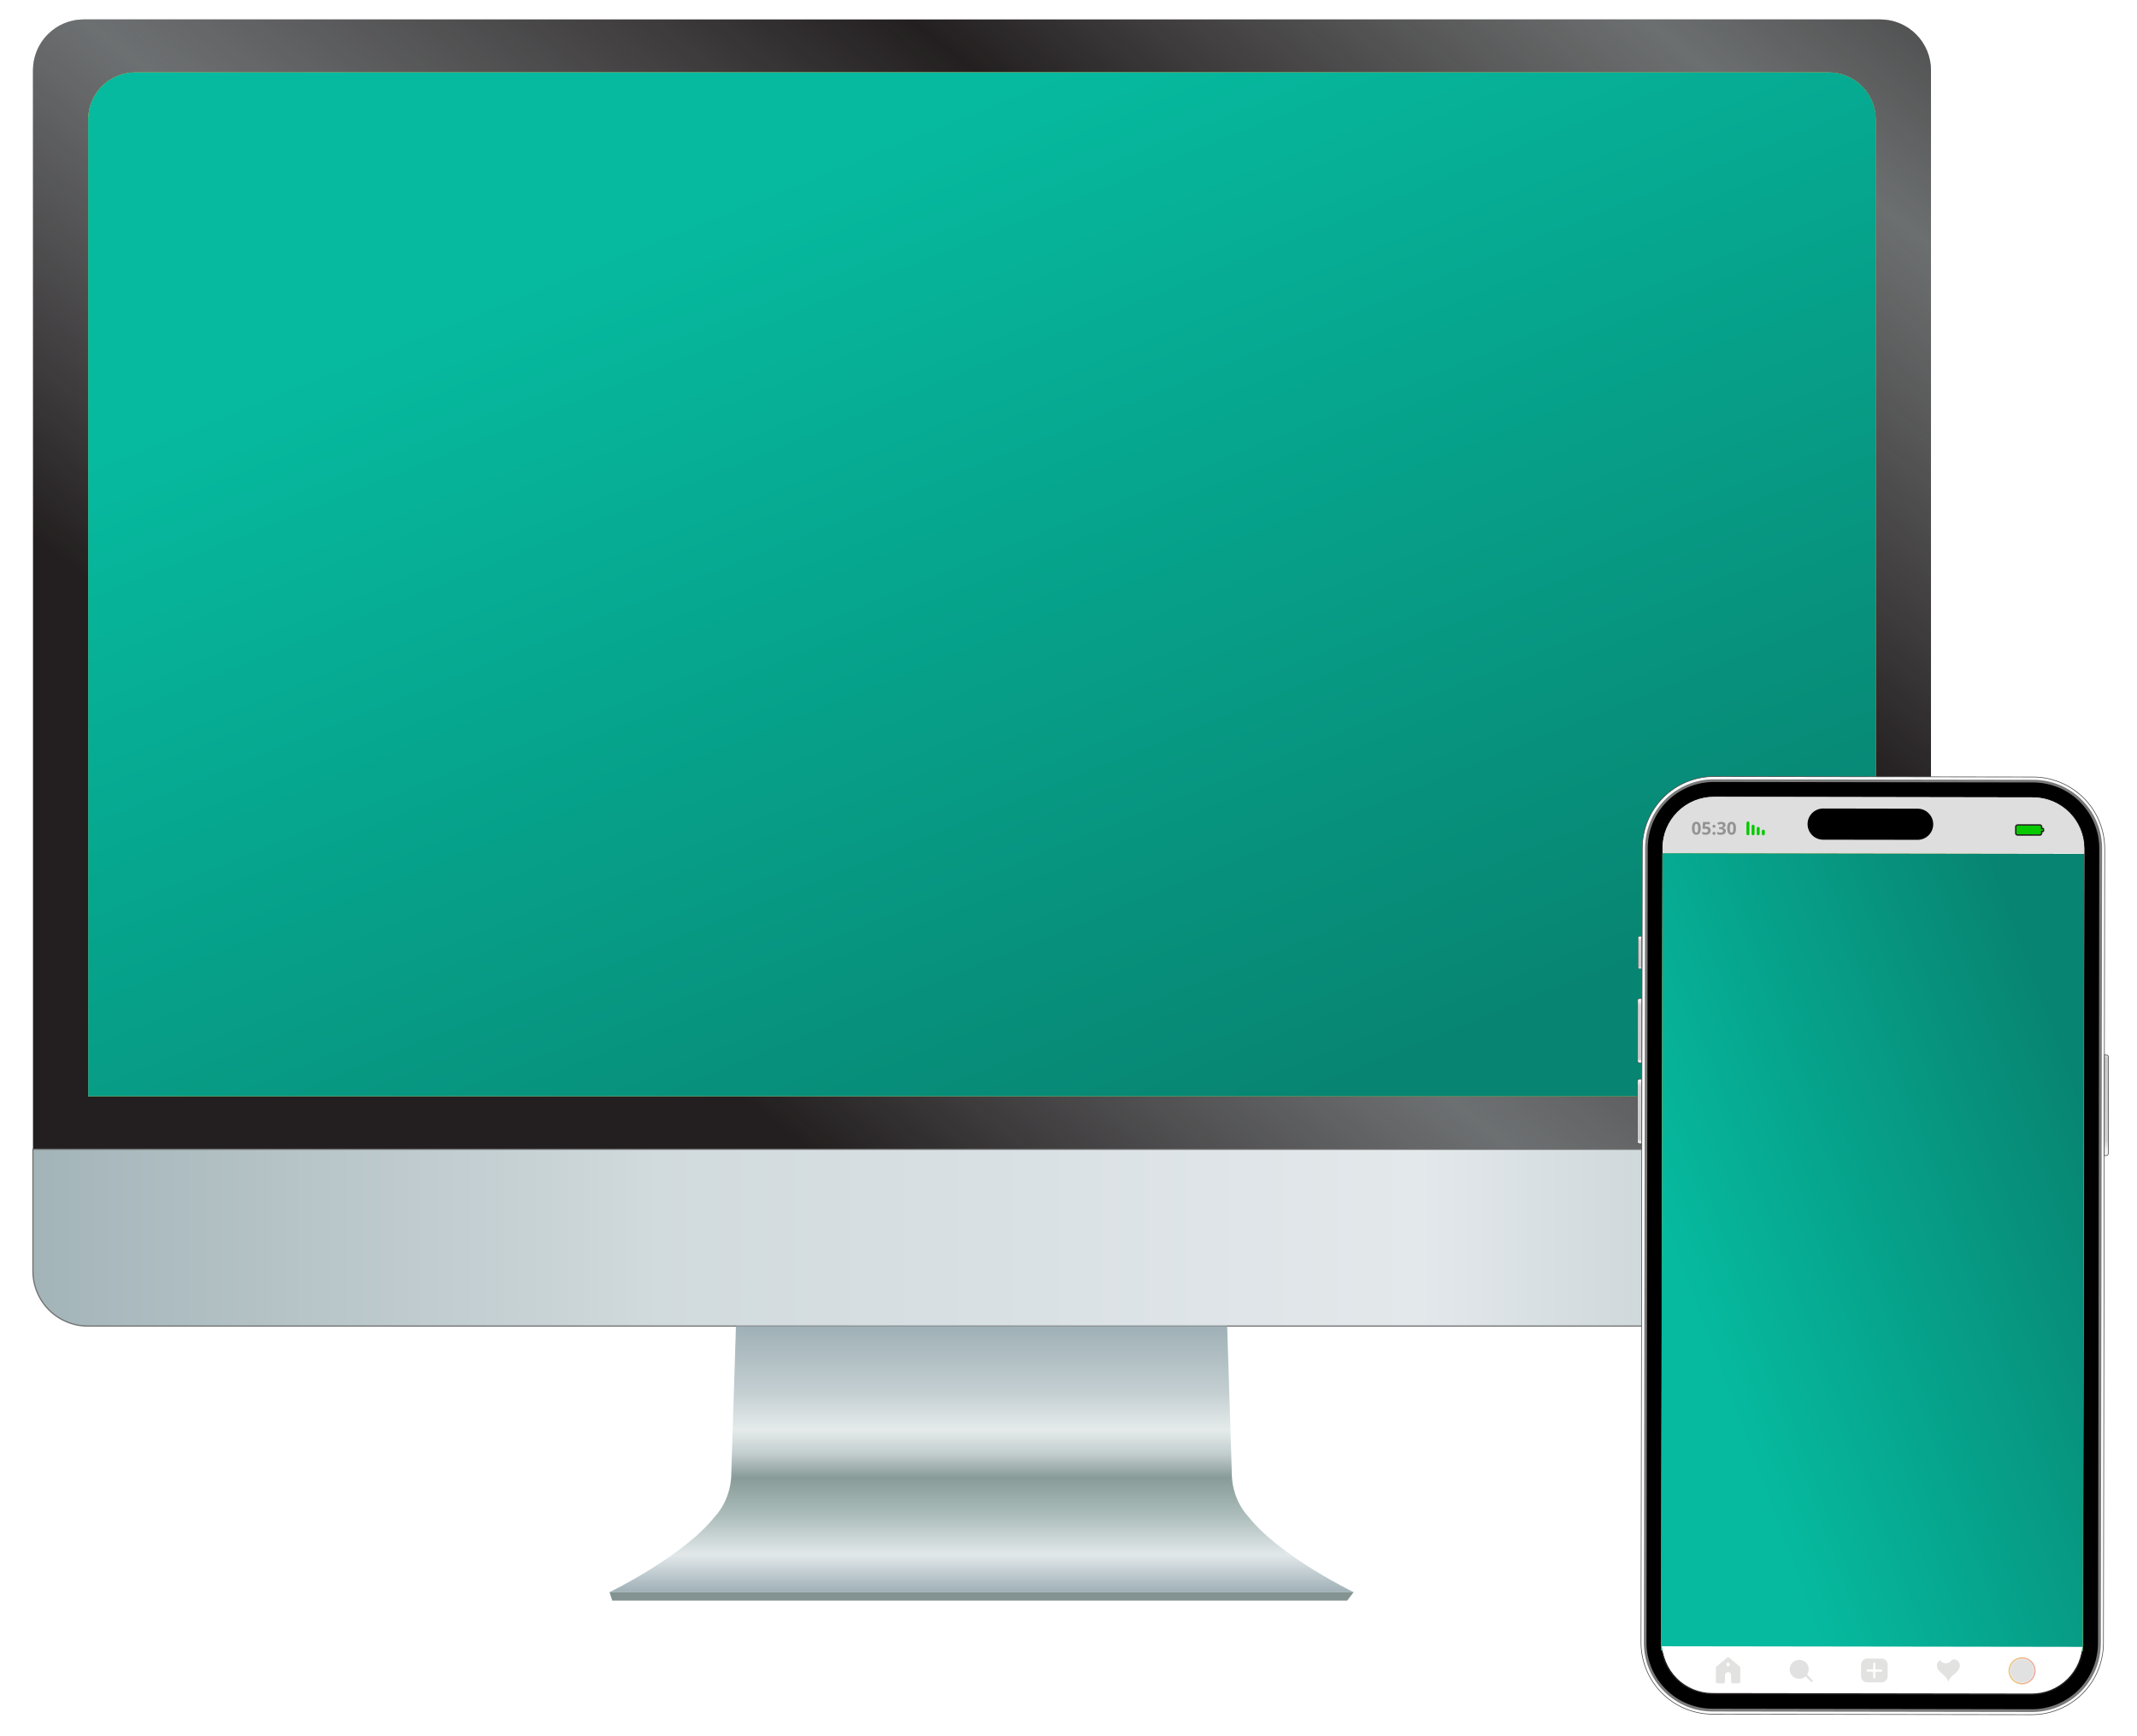 <svg width="64" height="52" viewBox="0 0 64 52" fill="none" xmlns="http://www.w3.org/2000/svg">
<g clip-path="url(#clip0_1679_4210)">
<path d="M56.309 0.582H2.507C2.104 0.582 1.718 0.742 1.433 1.028C1.148 1.313 0.988 1.7 0.988 2.103V34.421H57.83V2.103C57.83 1.903 57.79 1.705 57.714 1.521C57.637 1.336 57.525 1.168 57.384 1.027C57.243 0.886 57.075 0.774 56.891 0.697C56.706 0.621 56.508 0.582 56.309 0.582ZM56.175 32.834H2.641V3.573C2.641 3.2 2.789 2.843 3.053 2.579C3.317 2.316 3.674 2.168 4.047 2.168H54.769C54.953 2.168 55.136 2.204 55.307 2.275C55.477 2.345 55.632 2.449 55.762 2.579C55.893 2.71 55.996 2.865 56.067 3.035C56.138 3.206 56.174 3.389 56.174 3.573L56.175 32.834Z" fill="#231F20"/>
<path style="mix-blend-mode:screen" opacity="0.46" d="M56.309 0.582H2.507C2.104 0.582 1.718 0.742 1.433 1.028C1.148 1.313 0.988 1.7 0.988 2.103V34.421H57.83V2.103C57.83 1.903 57.79 1.705 57.714 1.521C57.637 1.336 57.525 1.168 57.384 1.027C57.243 0.886 57.075 0.774 56.891 0.697C56.706 0.621 56.508 0.582 56.309 0.582ZM56.175 32.834H2.641V3.573C2.641 3.2 2.789 2.843 3.053 2.579C3.317 2.316 3.674 2.168 4.047 2.168H54.769C54.953 2.168 55.136 2.204 55.307 2.275C55.477 2.345 55.632 2.449 55.762 2.579C55.893 2.71 55.996 2.865 56.067 3.035C56.138 3.206 56.174 3.389 56.174 3.573L56.175 32.834Z" fill="url(#paint0_linear_1679_4210)"/>
<path d="M56.175 3.574V32.835H2.641V3.574C2.641 3.201 2.789 2.844 3.053 2.58C3.316 2.317 3.674 2.169 4.047 2.168H54.769C54.953 2.168 55.136 2.205 55.307 2.275C55.477 2.346 55.632 2.449 55.763 2.58C55.894 2.71 55.997 2.865 56.068 3.036C56.138 3.207 56.175 3.389 56.175 3.574Z" fill="#D38700"/>
<path d="M56.175 3.574V32.835H2.641V3.574C2.641 3.201 2.789 2.844 3.053 2.58C3.316 2.317 3.674 2.169 4.047 2.168H54.769C54.953 2.168 55.136 2.205 55.307 2.275C55.477 2.346 55.632 2.449 55.763 2.58C55.894 2.71 55.997 2.865 56.068 3.036C56.138 3.207 56.175 3.389 56.175 3.574Z" fill="url(#paint1_linear_1679_4210)"/>
<path d="M57.829 34.421V38.069C57.829 38.506 57.656 38.925 57.347 39.234C57.038 39.543 56.618 39.717 56.181 39.717H2.634C2.197 39.717 1.777 39.543 1.468 39.234C1.159 38.925 0.986 38.506 0.986 38.069V34.421H57.829Z" fill="url(#paint2_linear_1679_4210)" stroke="#707070" stroke-width="0.036" stroke-miterlimit="10"/>
<path d="M40.539 47.685H18.254C18.254 47.685 20.438 46.631 21.392 45.443C21.928 44.868 21.901 44.149 21.901 44.149L22.041 39.718H36.752L36.892 44.149C36.892 44.149 36.865 44.868 37.402 45.443C38.356 46.632 40.539 47.685 40.539 47.685Z" fill="url(#paint3_linear_1679_4210)"/>
<path d="M40.539 47.685L40.346 47.938H18.336L18.255 47.685H40.539Z" fill="#829391"/>
<path d="M51.287 51.34C50.718 51.338 50.174 51.111 49.772 50.708C49.371 50.306 49.146 49.76 49.146 49.192L49.184 25.398C49.186 24.829 49.413 24.285 49.815 23.883C50.218 23.482 50.763 23.257 51.332 23.257L60.892 23.272C61.461 23.274 62.005 23.501 62.407 23.904C62.808 24.306 63.033 24.851 63.033 25.42L62.995 49.214C62.993 49.782 62.766 50.327 62.364 50.728C61.961 51.13 61.416 51.355 60.847 51.355L51.287 51.34Z" fill="white" stroke="#4C4C4C" stroke-width="0.02" stroke-miterlimit="10"/>
<path d="M62.917 49.215L62.955 25.421C62.957 24.282 62.035 23.357 60.895 23.355L51.334 23.34C50.195 23.339 49.27 24.261 49.268 25.4L49.231 49.194C49.229 50.333 50.151 51.258 51.29 51.26L60.851 51.275C61.991 51.277 62.916 50.355 62.917 49.215Z" fill="#7A7A7A"/>
<path d="M60.848 51.192L51.288 51.176C51.027 51.176 50.77 51.124 50.53 51.024C50.289 50.925 50.071 50.778 49.888 50.594C49.704 50.41 49.558 50.191 49.459 49.95C49.36 49.71 49.309 49.452 49.31 49.192L49.348 25.398C49.348 25.138 49.4 24.88 49.5 24.64C49.6 24.4 49.746 24.182 49.93 23.998C50.114 23.814 50.333 23.669 50.574 23.57C50.814 23.471 51.072 23.42 51.332 23.42L60.892 23.435C61.153 23.436 61.41 23.488 61.65 23.587C61.891 23.687 62.109 23.834 62.292 24.018C62.476 24.202 62.622 24.421 62.721 24.661C62.82 24.902 62.871 25.16 62.87 25.42L62.832 49.214C62.831 49.739 62.622 50.243 62.25 50.614C61.878 50.985 61.373 51.193 60.848 51.192Z" fill="black"/>
<path d="M51.288 50.728C50.881 50.727 50.492 50.565 50.205 50.277C49.918 49.989 49.757 49.599 49.757 49.193L49.795 25.399C49.797 24.992 49.959 24.603 50.247 24.316C50.535 24.029 50.924 23.868 51.331 23.869L60.891 23.884C61.298 23.885 61.687 24.047 61.974 24.335C62.261 24.623 62.422 25.013 62.421 25.419L62.383 49.213C62.382 49.62 62.22 50.009 61.932 50.296C61.644 50.583 61.255 50.743 60.848 50.743L51.288 50.728Z" fill="white" stroke="#231F20" stroke-width="0.041" stroke-miterlimit="10"/>
<path d="M63.147 31.666L63.142 34.541C63.142 34.56 63.135 34.577 63.122 34.59C63.109 34.603 63.091 34.611 63.073 34.611H63.02L63.025 31.59H63.073C63.093 31.591 63.112 31.599 63.126 31.613C63.14 31.627 63.147 31.646 63.147 31.666Z" fill="url(#paint4_linear_1679_4210)" stroke="#4C4C4C" stroke-width="0.02" stroke-miterlimit="10"/>
<path d="M49.04 34.205L49.043 32.366C49.043 32.341 49.074 32.321 49.112 32.321H49.165L49.162 34.253H49.114C49.074 34.253 49.04 34.231 49.04 34.205Z" fill="url(#paint5_linear_1679_4210)" stroke="#4C4C4C" stroke-width="0.016" stroke-miterlimit="10"/>
<path d="M49.044 31.787L49.046 29.949C49.046 29.924 49.078 29.904 49.116 29.904H49.169L49.166 31.836H49.117C49.077 31.836 49.044 31.814 49.044 31.787Z" fill="url(#paint6_linear_1679_4210)" stroke="#4C4C4C" stroke-width="0.016" stroke-miterlimit="10"/>
<path d="M49.06 28.988L49.061 28.067C49.061 28.054 49.087 28.044 49.118 28.044H49.162L49.16 29.012H49.121C49.087 29.013 49.06 29.002 49.06 28.988Z" fill="url(#paint7_linear_1679_4210)" stroke="#4C4C4C" stroke-width="0.011" stroke-miterlimit="10"/>
<path d="M62.419 25.419L62.381 49.213C62.38 49.292 62.374 49.37 62.363 49.447L49.772 49.429C49.76 49.351 49.754 49.272 49.754 49.193L49.792 25.399C49.793 24.992 49.956 24.603 50.243 24.316C50.531 24.029 50.921 23.868 51.327 23.868L60.888 23.884C61.294 23.885 61.684 24.047 61.971 24.335C62.258 24.622 62.419 25.012 62.419 25.419Z" fill="white"/>
<path d="M62.419 25.419V25.567L49.792 25.547V25.399C49.794 24.992 49.956 24.603 50.244 24.316C50.531 24.029 50.921 23.868 51.327 23.868L60.888 23.884C61.294 23.885 61.684 24.047 61.971 24.335C62.258 24.622 62.419 25.012 62.419 25.419Z" fill="#DEDEDE"/>
<path d="M50.935 24.807C50.935 24.835 50.933 24.862 50.928 24.889C50.924 24.91 50.916 24.931 50.905 24.95C50.895 24.966 50.881 24.979 50.864 24.988C50.845 24.997 50.824 25.001 50.803 25.001C50.776 25.002 50.749 24.994 50.728 24.977C50.707 24.96 50.693 24.937 50.685 24.911C50.675 24.877 50.671 24.842 50.672 24.807C50.671 24.772 50.675 24.736 50.684 24.702C50.691 24.676 50.706 24.653 50.726 24.635C50.748 24.619 50.776 24.611 50.803 24.612C50.83 24.611 50.856 24.619 50.877 24.635C50.898 24.653 50.913 24.676 50.921 24.702C50.931 24.736 50.936 24.772 50.935 24.807ZM50.751 24.807C50.75 24.831 50.752 24.855 50.755 24.879C50.757 24.895 50.762 24.91 50.771 24.922C50.775 24.927 50.78 24.931 50.785 24.933C50.791 24.936 50.796 24.937 50.802 24.937C50.808 24.937 50.814 24.936 50.82 24.934C50.825 24.931 50.83 24.927 50.834 24.923C50.843 24.91 50.848 24.895 50.85 24.88C50.854 24.856 50.855 24.832 50.855 24.808C50.856 24.784 50.854 24.759 50.851 24.736C50.849 24.72 50.843 24.705 50.834 24.692C50.83 24.688 50.825 24.684 50.82 24.682C50.815 24.679 50.809 24.678 50.803 24.678C50.797 24.678 50.791 24.679 50.785 24.682C50.78 24.684 50.775 24.688 50.771 24.692C50.763 24.705 50.757 24.72 50.755 24.735C50.752 24.759 50.75 24.783 50.751 24.807L50.751 24.807Z" fill="#939393"/>
<path d="M51.112 24.755C51.133 24.755 51.154 24.759 51.174 24.768C51.191 24.777 51.206 24.79 51.216 24.807C51.227 24.826 51.232 24.848 51.231 24.87C51.232 24.895 51.226 24.919 51.214 24.94C51.203 24.96 51.185 24.976 51.164 24.985C51.138 24.997 51.11 25.002 51.081 25.001C51.062 25.001 51.044 24.999 51.025 24.996C51.009 24.993 50.994 24.988 50.98 24.98V24.912C50.994 24.919 51.01 24.925 51.026 24.929C51.044 24.934 51.061 24.936 51.079 24.936C51.093 24.937 51.106 24.934 51.119 24.93C51.129 24.927 51.138 24.92 51.144 24.91C51.15 24.9 51.153 24.889 51.152 24.877C51.153 24.869 51.151 24.861 51.148 24.853C51.145 24.846 51.14 24.839 51.134 24.834C51.117 24.823 51.097 24.818 51.077 24.82C51.066 24.82 51.056 24.821 51.046 24.823C51.036 24.824 51.027 24.826 51.02 24.828L50.988 24.811L51.002 24.619H51.207V24.687H51.072L51.065 24.761L51.084 24.757C51.094 24.756 51.103 24.755 51.112 24.755Z" fill="#939393"/>
<path d="M51.286 24.747C51.285 24.74 51.286 24.734 51.289 24.728C51.291 24.722 51.295 24.717 51.3 24.713C51.309 24.706 51.32 24.703 51.332 24.703C51.343 24.703 51.354 24.706 51.363 24.713C51.368 24.717 51.372 24.722 51.374 24.728C51.376 24.734 51.377 24.74 51.376 24.747C51.377 24.753 51.376 24.759 51.374 24.765C51.371 24.771 51.368 24.776 51.363 24.78C51.354 24.787 51.343 24.791 51.332 24.79C51.32 24.791 51.309 24.787 51.3 24.78C51.295 24.776 51.291 24.771 51.289 24.765C51.286 24.759 51.285 24.753 51.286 24.747ZM51.286 24.959C51.285 24.953 51.286 24.947 51.288 24.941C51.291 24.935 51.295 24.93 51.3 24.925C51.309 24.919 51.32 24.916 51.331 24.916C51.343 24.916 51.354 24.919 51.363 24.925C51.368 24.93 51.372 24.935 51.374 24.941C51.376 24.947 51.377 24.953 51.376 24.959C51.377 24.966 51.376 24.972 51.374 24.978C51.371 24.984 51.368 24.989 51.363 24.993C51.354 25 51.343 25.003 51.331 25.003C51.32 25.003 51.309 25 51.3 24.993C51.295 24.989 51.291 24.984 51.289 24.978C51.286 24.972 51.285 24.966 51.286 24.959H51.286Z" fill="#939393"/>
<path d="M51.676 24.704C51.677 24.72 51.673 24.736 51.665 24.75C51.658 24.762 51.648 24.773 51.636 24.781C51.623 24.789 51.609 24.795 51.595 24.798V24.8C51.62 24.802 51.644 24.811 51.663 24.828C51.671 24.835 51.678 24.845 51.682 24.855C51.686 24.865 51.688 24.876 51.687 24.887C51.687 24.908 51.681 24.928 51.671 24.946C51.659 24.964 51.642 24.979 51.621 24.987C51.594 24.998 51.564 25.003 51.535 25.002C51.515 25.002 51.496 25 51.477 24.997C51.459 24.993 51.443 24.988 51.426 24.981V24.913C51.442 24.922 51.459 24.928 51.477 24.932C51.493 24.936 51.51 24.939 51.526 24.939C51.547 24.941 51.569 24.935 51.586 24.924C51.592 24.919 51.597 24.912 51.6 24.905C51.603 24.898 51.604 24.89 51.603 24.882C51.604 24.873 51.601 24.864 51.596 24.856C51.588 24.848 51.579 24.842 51.568 24.84C51.55 24.835 51.531 24.833 51.513 24.834H51.484V24.773H51.513C51.531 24.773 51.549 24.771 51.566 24.766C51.577 24.764 51.586 24.757 51.592 24.748C51.597 24.74 51.599 24.731 51.599 24.722C51.599 24.716 51.598 24.71 51.596 24.705C51.594 24.699 51.591 24.694 51.586 24.69C51.575 24.682 51.56 24.677 51.545 24.679C51.534 24.679 51.523 24.68 51.512 24.683C51.503 24.686 51.494 24.69 51.486 24.694C51.478 24.698 51.471 24.702 51.465 24.706L51.428 24.651C51.445 24.64 51.462 24.631 51.481 24.625C51.504 24.618 51.528 24.614 51.552 24.615C51.585 24.613 51.617 24.621 51.644 24.638C51.655 24.646 51.663 24.656 51.669 24.667C51.674 24.679 51.677 24.692 51.676 24.704Z" fill="#939393"/>
<path d="M51.99 24.809C51.991 24.837 51.988 24.864 51.983 24.891C51.979 24.912 51.972 24.933 51.96 24.951C51.95 24.968 51.936 24.981 51.919 24.989C51.9 24.999 51.879 25.003 51.858 25.003C51.831 25.003 51.805 24.995 51.784 24.979C51.763 24.962 51.748 24.939 51.741 24.913C51.731 24.879 51.726 24.843 51.727 24.807C51.726 24.772 51.731 24.736 51.74 24.702C51.747 24.676 51.761 24.653 51.782 24.635C51.804 24.619 51.831 24.611 51.859 24.612C51.886 24.611 51.912 24.62 51.933 24.636C51.954 24.653 51.969 24.676 51.976 24.702C51.987 24.737 51.992 24.773 51.99 24.809ZM51.806 24.809C51.806 24.833 51.807 24.857 51.811 24.881C51.812 24.896 51.818 24.911 51.827 24.924C51.83 24.929 51.835 24.932 51.841 24.935C51.846 24.937 51.852 24.939 51.858 24.939C51.864 24.939 51.87 24.937 51.875 24.935C51.881 24.932 51.886 24.929 51.889 24.924C51.898 24.911 51.904 24.897 51.906 24.881C51.912 24.833 51.912 24.785 51.906 24.737C51.904 24.721 51.898 24.706 51.889 24.694C51.886 24.689 51.881 24.685 51.875 24.683C51.87 24.68 51.864 24.679 51.858 24.679C51.852 24.679 51.846 24.68 51.841 24.683C51.835 24.685 51.831 24.689 51.827 24.694C51.818 24.707 51.812 24.721 51.811 24.737C51.807 24.761 51.806 24.785 51.806 24.809L51.806 24.809Z" fill="#939393"/>
<path d="M52.348 24.646L52.347 24.973" stroke="#06C900" stroke-width="0.088" stroke-linecap="round" stroke-linejoin="round"/>
<path d="M52.502 24.744L52.502 24.973" stroke="#06C900" stroke-width="0.088" stroke-linecap="round" stroke-linejoin="round"/>
<path d="M52.656 24.81L52.655 24.973" stroke="#06C900" stroke-width="0.088" stroke-linecap="round" stroke-linejoin="round"/>
<path d="M52.809 24.892L52.809 24.974" stroke="#06C900" stroke-width="0.088" stroke-linecap="round" stroke-linejoin="round"/>
<path d="M61.22 24.83V24.886C61.22 24.891 61.22 24.895 61.218 24.899C61.217 24.904 61.214 24.907 61.211 24.911C61.208 24.914 61.204 24.917 61.2 24.919C61.196 24.921 61.192 24.922 61.187 24.922H61.166V24.953C61.166 24.963 61.164 24.972 61.161 24.982C61.158 24.991 61.153 24.999 61.146 25.006C61.14 25.013 61.132 25.019 61.123 25.023C61.114 25.027 61.105 25.029 61.095 25.03H60.419C60.4 25.029 60.382 25.02 60.368 25.006C60.355 24.991 60.348 24.972 60.349 24.953V24.763C60.348 24.744 60.355 24.725 60.368 24.71C60.382 24.696 60.4 24.688 60.42 24.687H61.095C61.115 24.688 61.133 24.696 61.146 24.711C61.16 24.725 61.167 24.744 61.166 24.764V24.794H61.188C61.197 24.794 61.205 24.799 61.211 24.805C61.217 24.812 61.221 24.821 61.22 24.83Z" fill="#231F20"/>
<path d="M60.419 24.987C60.41 24.986 60.402 24.982 60.397 24.975C60.391 24.969 60.388 24.96 60.389 24.951V24.762C60.388 24.753 60.391 24.744 60.397 24.738C60.402 24.731 60.41 24.727 60.419 24.726L61.094 24.727C61.103 24.728 61.111 24.732 61.117 24.739C61.122 24.745 61.125 24.754 61.124 24.763V24.834H61.179V24.881H61.124V24.953C61.125 24.962 61.122 24.97 61.117 24.977C61.111 24.984 61.103 24.988 61.094 24.989L60.419 24.987Z" fill="#06C900"/>
<path d="M49.788 25.555L49.751 49.435L62.378 49.455L62.415 25.575L49.788 25.555Z" fill="#D38700"/>
<path d="M49.788 25.555L49.751 49.435L62.378 49.455L62.415 25.575L49.788 25.555Z" fill="url(#paint8_linear_1679_4210)"/>
<path d="M62.363 49.447L49.772 49.429V49.427L62.363 49.447Z" fill="black"/>
<g filter="url(#filter0_d_1679_4210)">
<path d="M62.369 49.406C62.312 49.768 62.127 50.097 61.849 50.335C61.57 50.572 61.216 50.703 60.85 50.702L51.279 50.687C50.914 50.686 50.56 50.555 50.283 50.317C50.005 50.078 49.822 49.749 49.765 49.388L62.369 49.406Z" fill="white"/>
</g>
<path d="M56.352 49.674L55.919 49.674C55.818 49.673 55.737 49.755 55.736 49.855L55.736 50.205C55.736 50.305 55.817 50.387 55.918 50.387L56.351 50.388C56.451 50.388 56.533 50.307 56.533 50.206L56.533 49.857C56.534 49.756 56.452 49.675 56.352 49.674Z" fill="#E2E2E0"/>
<path d="M55.927 50.033L56.338 50.034" stroke="white" stroke-width="0.065" stroke-linecap="round" stroke-linejoin="round"/>
<path d="M56.133 49.828L56.132 50.239" stroke="white" stroke-width="0.065" stroke-linecap="round" stroke-linejoin="round"/>
<path d="M58.351 50.376C58.338 50.31 58.276 50.228 58.221 50.18C58.169 50.139 58.12 50.093 58.075 50.044C58.044 50.01 58.022 49.968 58.012 49.923C58.002 49.878 58.009 49.831 58.031 49.789C58.047 49.761 58.071 49.737 58.099 49.721C58.119 49.751 58.147 49.776 58.179 49.792C58.211 49.809 58.247 49.817 58.283 49.816C58.32 49.815 58.355 49.804 58.386 49.785C58.417 49.766 58.442 49.739 58.46 49.708C58.484 49.7 58.509 49.697 58.533 49.7C58.558 49.702 58.582 49.71 58.604 49.721C58.633 49.738 58.657 49.762 58.673 49.791C58.694 49.832 58.7 49.879 58.691 49.924C58.68 49.969 58.659 50.011 58.628 50.045C58.583 50.094 58.533 50.139 58.481 50.181C58.425 50.229 58.364 50.31 58.351 50.376Z" fill="#E2E2E0"/>
<path d="M51.938 49.774L51.792 49.65C51.781 49.641 51.768 49.636 51.755 49.636C51.742 49.636 51.728 49.641 51.718 49.65L51.572 49.774L51.408 49.911C51.402 49.917 51.397 49.923 51.393 49.931C51.39 49.938 51.388 49.947 51.388 49.955V50.37C51.388 50.382 51.393 50.394 51.402 50.403C51.411 50.411 51.422 50.416 51.435 50.416H51.615C51.622 50.416 51.628 50.415 51.633 50.412C51.639 50.41 51.644 50.406 51.648 50.402C51.653 50.398 51.656 50.392 51.658 50.386C51.66 50.381 51.661 50.375 51.661 50.368V50.179C51.661 50.155 51.669 50.131 51.685 50.113C51.701 50.094 51.724 50.083 51.748 50.08C51.761 50.08 51.774 50.081 51.786 50.086C51.798 50.09 51.809 50.098 51.819 50.107C51.827 50.115 51.834 50.125 51.839 50.137C51.843 50.148 51.845 50.16 51.845 50.172V50.368C51.845 50.38 51.85 50.392 51.859 50.401C51.867 50.41 51.879 50.415 51.892 50.415H52.072C52.085 50.415 52.097 50.41 52.105 50.401C52.114 50.392 52.119 50.381 52.119 50.368V49.953C52.119 49.945 52.118 49.937 52.114 49.929C52.111 49.922 52.106 49.915 52.099 49.91L51.938 49.774ZM51.754 49.906C51.743 49.906 51.733 49.902 51.724 49.897C51.716 49.891 51.709 49.883 51.705 49.873C51.701 49.863 51.7 49.853 51.702 49.843C51.704 49.832 51.709 49.823 51.716 49.816C51.724 49.808 51.733 49.803 51.743 49.801C51.753 49.799 51.764 49.8 51.774 49.804C51.783 49.808 51.791 49.815 51.797 49.824C51.803 49.832 51.806 49.842 51.806 49.853C51.806 49.866 51.8 49.879 51.791 49.889C51.781 49.899 51.768 49.904 51.755 49.904L51.754 49.906Z" fill="#E2E2E0"/>
<path d="M60.943 50.041C60.942 50.117 60.92 50.192 60.877 50.255C60.835 50.319 60.775 50.368 60.704 50.397C60.633 50.426 60.556 50.434 60.481 50.419C60.406 50.404 60.338 50.367 60.284 50.313C60.23 50.259 60.193 50.19 60.179 50.115C60.164 50.04 60.172 49.963 60.201 49.892C60.23 49.822 60.28 49.762 60.343 49.72C60.407 49.677 60.481 49.655 60.558 49.655C60.608 49.655 60.658 49.665 60.705 49.685C60.752 49.704 60.794 49.733 60.83 49.768C60.866 49.804 60.894 49.847 60.913 49.894C60.933 49.94 60.943 49.99 60.943 50.041Z" fill="#F4F4F4" stroke="url(#paint9_linear_1679_4210)" stroke-width="0.041" stroke-miterlimit="10"/>
<path d="M60.905 50.041C60.905 50.11 60.885 50.178 60.846 50.235C60.808 50.292 60.753 50.337 60.69 50.363C60.626 50.389 60.556 50.396 60.488 50.383C60.42 50.369 60.358 50.336 60.31 50.287C60.261 50.238 60.228 50.176 60.215 50.108C60.201 50.04 60.208 49.97 60.235 49.907C60.261 49.843 60.306 49.788 60.364 49.75C60.421 49.712 60.489 49.692 60.557 49.692C60.603 49.692 60.649 49.701 60.691 49.719C60.733 49.736 60.772 49.762 60.804 49.794C60.836 49.827 60.862 49.865 60.879 49.908C60.897 49.95 60.906 49.995 60.905 50.041Z" fill="#E1E1E1"/>
<path d="M53.97 50.269C54.12 50.222 54.203 50.062 54.156 49.911C54.109 49.761 53.949 49.678 53.798 49.725C53.648 49.772 53.565 49.932 53.612 50.083C53.659 50.233 53.819 50.316 53.97 50.269Z" fill="#E1E1E1"/>
<path d="M54.257 50.343L53.795 49.879" stroke="#E1E1E1" stroke-width="0.067" stroke-linecap="round" stroke-linejoin="round"/>
<path d="M57.429 25.153L54.6 25.149C54.538 25.149 54.478 25.137 54.421 25.113C54.364 25.09 54.313 25.055 54.27 25.012C54.227 24.968 54.192 24.917 54.169 24.86C54.146 24.803 54.134 24.743 54.134 24.681C54.134 24.62 54.146 24.559 54.169 24.503C54.193 24.446 54.227 24.395 54.271 24.351C54.314 24.308 54.366 24.274 54.423 24.25C54.479 24.227 54.54 24.215 54.601 24.215L57.431 24.22C57.554 24.22 57.673 24.269 57.76 24.357C57.848 24.445 57.897 24.564 57.897 24.687C57.897 24.749 57.884 24.809 57.861 24.866C57.837 24.922 57.803 24.974 57.759 25.017C57.716 25.061 57.664 25.095 57.608 25.118C57.551 25.141 57.49 25.153 57.429 25.153Z" fill="black"/>
</g>
<defs>
<filter id="filter0_d_1679_4210" x="49.602" y="49.143" width="12.931" height="1.641" filterUnits="userSpaceOnUse" color-interpolation-filters="sRGB">
<feFlood flood-opacity="0" result="BackgroundImageFix"/>
<feColorMatrix in="SourceAlpha" type="matrix" values="0 0 0 0 0 0 0 0 0 0 0 0 0 0 0 0 0 0 127 0" result="hardAlpha"/>
<feOffset dy="-0.082"/>
<feGaussianBlur stdDeviation="0.082"/>
<feColorMatrix type="matrix" values="0 0 0 0 0 0 0 0 0 0 0 0 0 0 0 0 0 0 0.25 0"/>
<feBlend mode="normal" in2="BackgroundImageFix" result="effect1_dropShadow_1679_4210"/>
<feBlend mode="normal" in="SourceGraphic" in2="effect1_dropShadow_1679_4210" result="shape"/>
</filter>
<linearGradient id="paint0_linear_1679_4210" x1="18.728" y1="31.517" x2="53.965" y2="-13.087" gradientUnits="userSpaceOnUse">
<stop offset="0.02" stop-color="#E2E8EA" stop-opacity="0"/>
<stop offset="0.25" stop-color="#C4CFD2"/>
<stop offset="0.52" stop-color="#E5EBEB" stop-opacity="0"/>
<stop offset="0.76" stop-color="#C2CDCD"/>
<stop offset="1" stop-color="#C2CDCD" stop-opacity="0"/>
</linearGradient>
<linearGradient id="paint1_linear_1679_4210" x1="14.445" y1="8.991" x2="26.247" y2="38.126" gradientUnits="userSpaceOnUse">
<stop stop-color="#06BA9F"/>
<stop offset="1" stop-color="#078572"/>
</linearGradient>
<linearGradient id="paint2_linear_1679_4210" x1="0.986" y1="37.069" x2="57.829" y2="37.069" gradientUnits="userSpaceOnUse">
<stop stop-color="#A3B4B8"/>
<stop offset="0.33" stop-color="#D1DADD"/>
<stop offset="0.73" stop-color="#E3E8EB"/>
<stop offset="1" stop-color="#B6C4C7"/>
</linearGradient>
<linearGradient id="paint3_linear_1679_4210" x1="29.397" y1="39.718" x2="29.397" y2="47.685" gradientUnits="userSpaceOnUse">
<stop stop-color="#9FB0B6"/>
<stop offset="0.25" stop-color="#C4CFD2"/>
<stop offset="0.39" stop-color="#E5EBEB"/>
<stop offset="0.48" stop-color="#C2CDCD"/>
<stop offset="0.57" stop-color="#889B98"/>
<stop offset="0.72" stop-color="#AEBFBD"/>
<stop offset="0.86" stop-color="#E2E8EA"/>
<stop offset="1" stop-color="#9FB0B6"/>
</linearGradient>
<linearGradient id="paint4_linear_1679_4210" x1="63.161" y1="34.467" x2="63.161" y2="31.447" gradientUnits="userSpaceOnUse">
<stop offset="0.01" stop-color="#F2F2F2"/>
<stop offset="0.1" stop-color="#D3D3D3"/>
<stop offset="0.92" stop-color="#CACACA"/>
<stop offset="0.97" stop-color="#F2F2F2"/>
</linearGradient>
<linearGradient id="paint5_linear_1679_4210" x1="48.791" y1="32.344" x2="48.791" y2="34.276" gradientUnits="userSpaceOnUse">
<stop offset="0.01" stop-color="#F2F2F2"/>
<stop offset="0.1" stop-color="#D3D3D3"/>
<stop offset="0.92" stop-color="#CACACA"/>
<stop offset="0.97" stop-color="#F2F2F2"/>
</linearGradient>
<linearGradient id="paint6_linear_1679_4210" x1="48.791" y1="29.927" x2="48.791" y2="31.859" gradientUnits="userSpaceOnUse">
<stop offset="0.01" stop-color="#F2F2F2"/>
<stop offset="0.1" stop-color="#D3D3D3"/>
<stop offset="0.92" stop-color="#CACACA"/>
<stop offset="0.97" stop-color="#F2F2F2"/>
</linearGradient>
<linearGradient id="paint7_linear_1679_4210" x1="48.792" y1="28.068" x2="48.792" y2="29.035" gradientUnits="userSpaceOnUse">
<stop offset="0.01" stop-color="#F2F2F2"/>
<stop offset="0.1" stop-color="#D3D3D3"/>
<stop offset="0.92" stop-color="#CACACA"/>
<stop offset="0.97" stop-color="#F2F2F2"/>
</linearGradient>
<linearGradient id="paint8_linear_1679_4210" x1="52.569" y1="44.174" x2="64.827" y2="39.612" gradientUnits="userSpaceOnUse">
<stop stop-color="#06BA9F"/>
<stop offset="1" stop-color="#078572"/>
</linearGradient>
<linearGradient id="paint9_linear_1679_4210" x1="60.256" y1="49.88" x2="61.068" y2="49.88" gradientUnits="userSpaceOnUse">
<stop stop-color="#EAC67E"/>
<stop offset="1" stop-color="#EFA3A6"/>
</linearGradient>
<clipPath id="clip0_1679_4210">
<rect width="64" height="51.556" fill="white" transform="translate(0 0.222)"/>
</clipPath>
</defs>
</svg>
